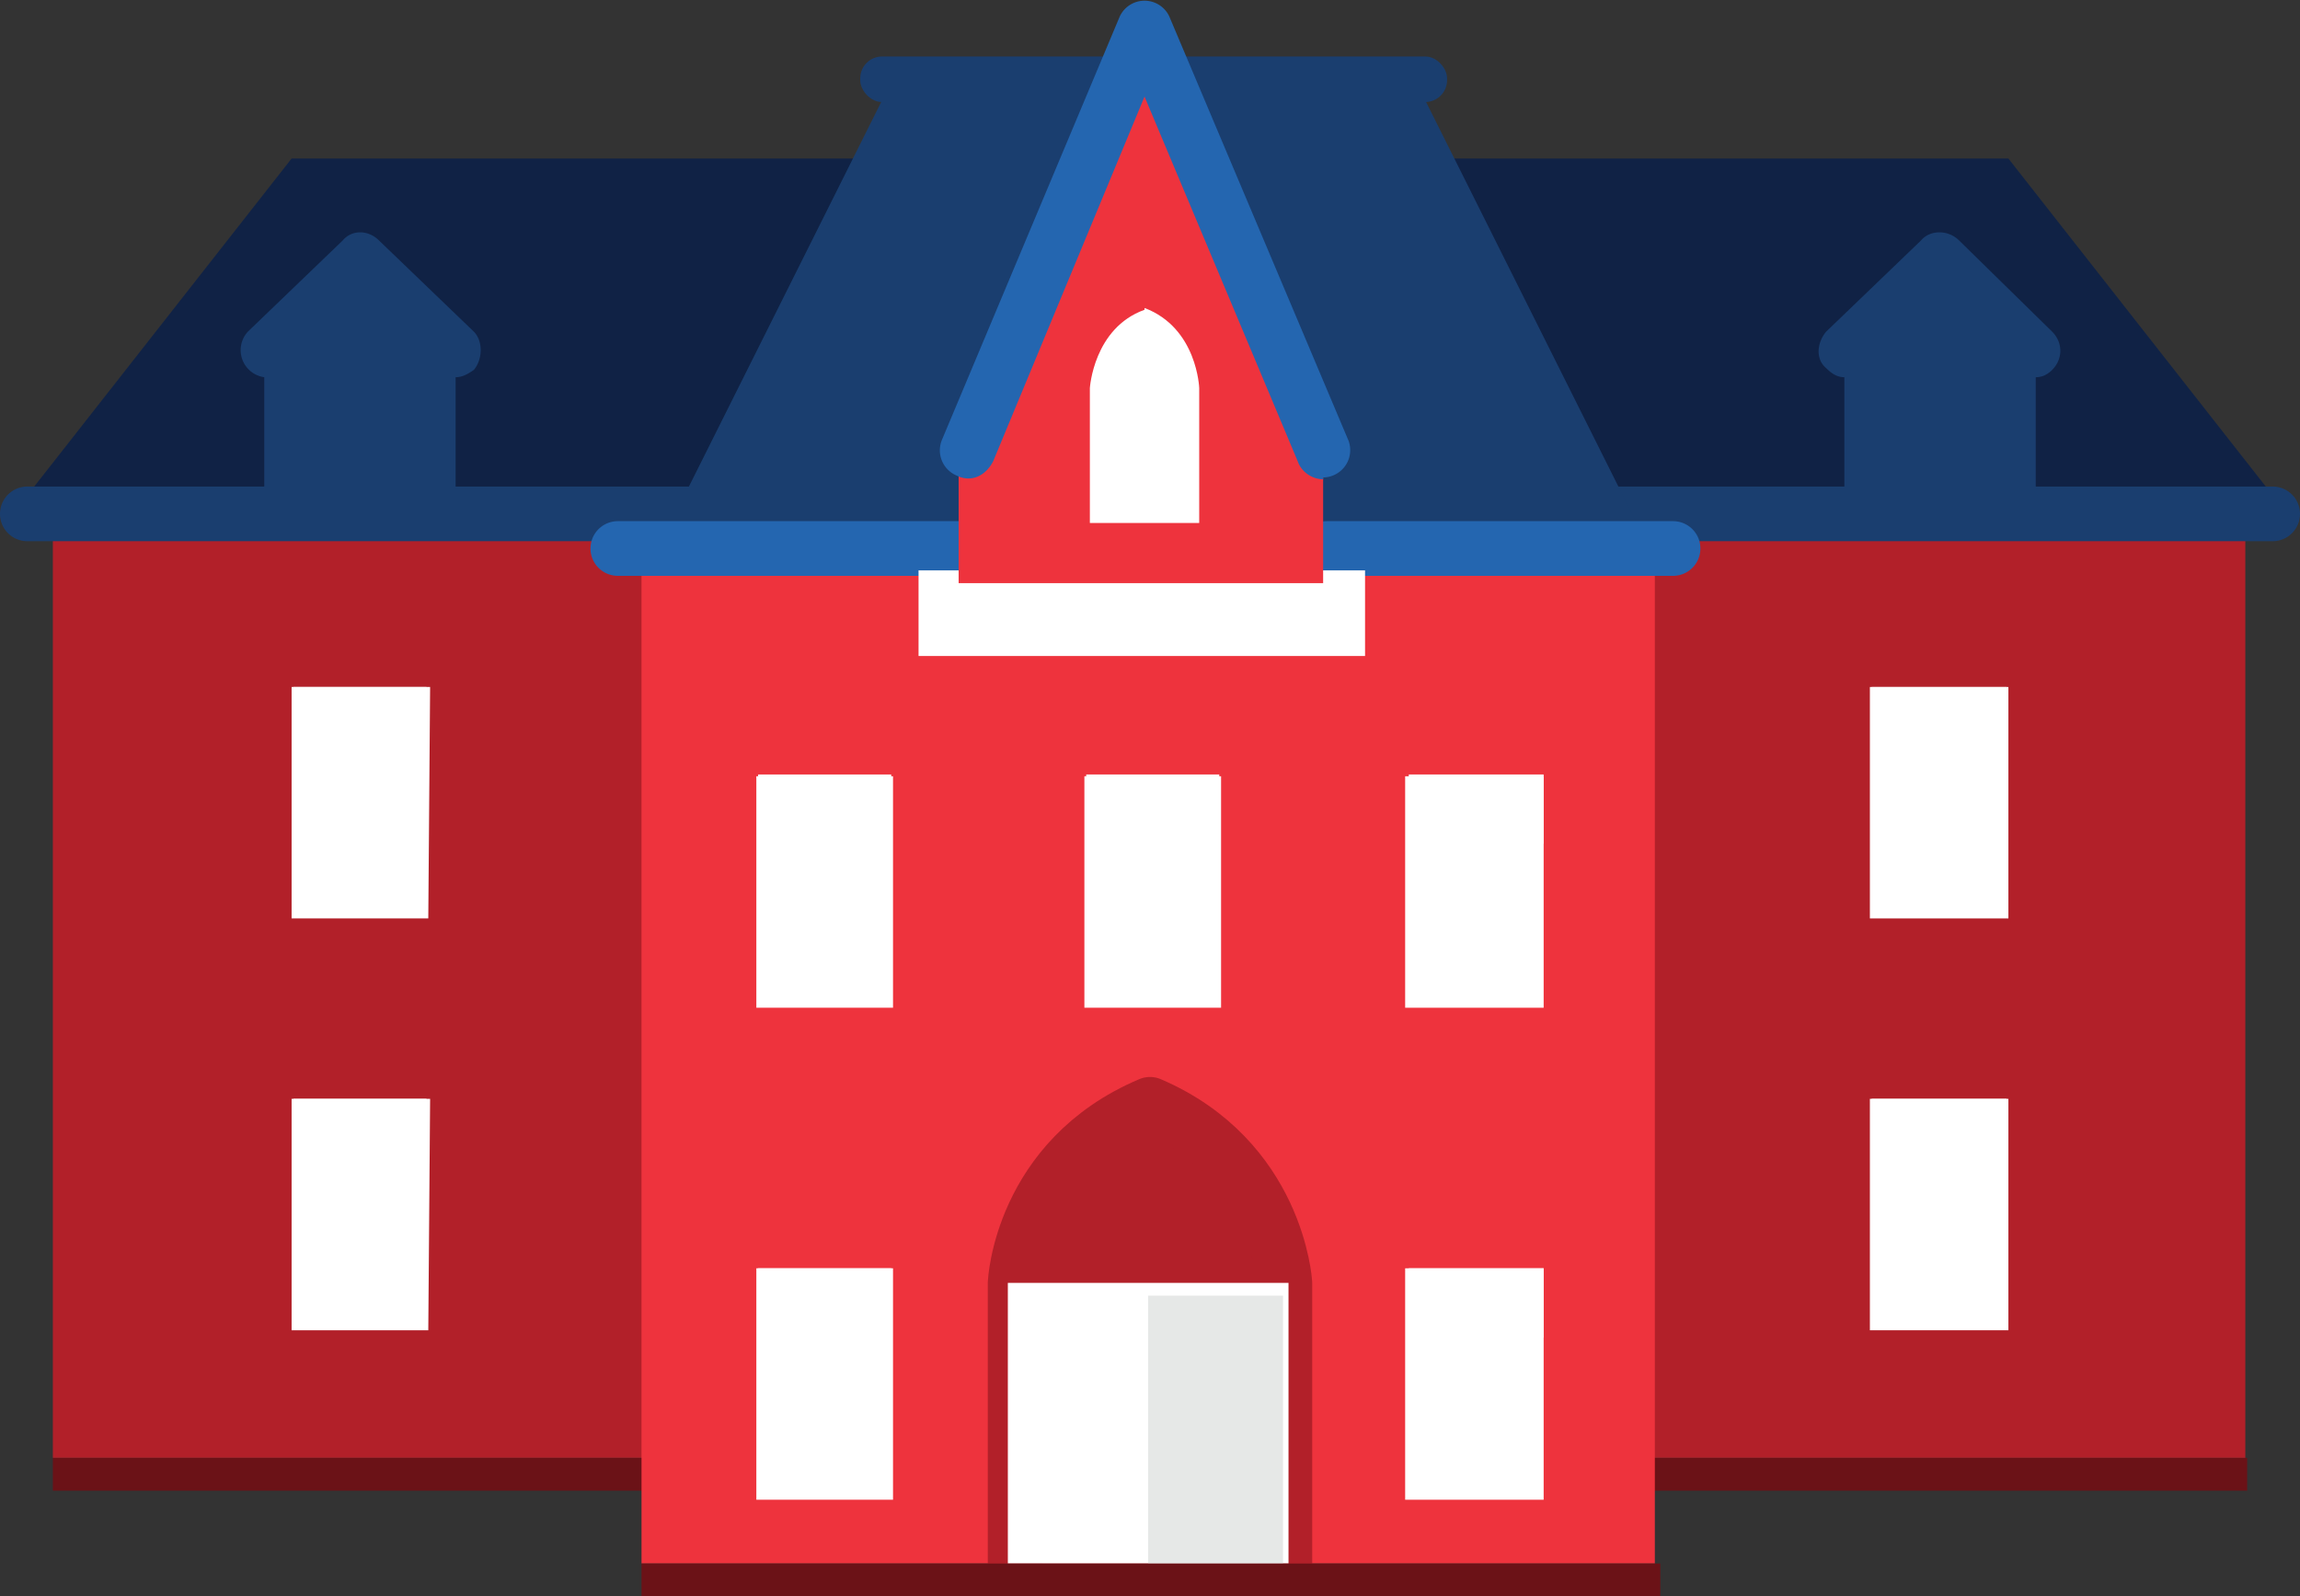 <svg xmlns="http://www.w3.org/2000/svg" id="Layer_2" data-name="Layer 2" viewBox="0 0 126.2 87.6"><rect x="0" y="0" width="126.2" height="87.6" fill="#333333" stroke="none"/><defs><style>.cls-2{fill:#6b1217}.cls-3{fill:#ee333d}.cls-5{fill:#fff}.cls-6{fill:#b22029}.cls-7{fill:#102245}.cls-8{fill:#2466b0}.cls-9{fill:#1a3e6f}</style></defs><g id="Layer_1-2" data-name="Layer 1"><path d="M2.9 80h120.4v1.8H2.9z" class="cls-2"/><rect width="32.2" height="2.5" x="47.2" y="3.1" class="cls-9" rx="1.2" ry="1.2"/><path d="M123.2 80H70.7V28.2h52.5z" class="cls-6"/><path d="M67 28.2h58.5L110.2 8.7H67v19.5z" class="cls-7"/><path d="M124.7 29.7H86a1.5 1.5 0 1 1 0-3h38.7a1.5 1.5 0 1 1 0 3Z" class="cls-9"/><path d="M102.6 37.7h7.6v12.7h-7.6z" class="cls-5"/><path d="M102.7 41.5v-3.8h7.4v3.8M102.6 60.3h7.6V73h-7.6z" class="cls-5"/><path d="M102.7 64v-3.7h7.4V64" class="cls-5"/><path d="M2.9 28.2h52.5V80H2.9z" class="cls-6"/><path d="M59.2 28.2H.7L16 8.7h43.2v19.5z" class="cls-7"/><path d="m26 18.2-5.2-5c-.6-.6-1.5-.6-2 0l-5.2 5a1.5 1.5 0 0 0 .9 2.5v6.4c0 .8.6 1.5 1.5 1.5h7.6c.8 0 1.4-.7 1.4-1.5v-6.4c.4 0 .7-.2 1-.4.5-.6.5-1.6 0-2.1ZM112.6 18.2l-5.1-5c-.6-.6-1.6-.6-2.1 0l-5.2 5c-.5.6-.6 1.5 0 2 .3.3.6.5 1 .5v6.4c0 .8.6 1.5 1.4 1.5h7.6c.8 0 1.5-.7 1.5-1.5v-6.4c.3 0 .6-.1.9-.4.6-.6.6-1.5 0-2.1Z" class="cls-9"/><path d="M40.2 29.7H1.5a1.5 1.5 0 1 1 0-3h38.7a1.5 1.5 0 1 1 0 3Z" class="cls-9"/><path d="M35.2 31.3h55.6v54.5H35.2z" class="cls-3"/><path d="M91.1 31.3H35.5L48.4 5.5h29.8l12.9 25.8z" class="cls-9"/><path d="M52.9 31.6h-19a1.5 1.5 0 1 1 0-3h19a1.5 1.5 0 1 1 0 3ZM91.8 31.6h-19a1.5 1.5 0 1 1 0-3h19a1.5 1.5 0 1 1 0 3Z" class="cls-8"/><path d="M50.4 31.3h24.5V36H50.4zM67 55.3h-7.5V42.6H67z" class="cls-5"/><path d="M66.9 46.3v-3.8h-7.3v3.8M84.7 55.3h-7.6V42.6h7.6z" class="cls-5"/><path d="M84.7 46.3v-3.8h-7.4v3.8M84.7 82.3h-7.6V69.6h7.6z" class="cls-5"/><path d="M84.7 73.4v-3.8h-7.4v3.8M49 55.3h-7.5V42.6H49z" class="cls-5"/><path d="M48.9 46.3v-3.8h-7.3v3.8M49 82.3h-7.5V69.6H49z" class="cls-5"/><path d="M48.9 73.4v-3.8h-7.3v3.8M23.5 50.4H16V37.7h7.6z" class="cls-5"/><path d="M23.4 41.5v-3.8h-7.3v3.8M23.5 73H16V60.3h7.6z" class="cls-5"/><path d="M23.4 64v-3.7h-7.3V64" class="cls-5"/><path d="M72.6 32h-20v-7.2l9.8-23.3 10.2 23.3V32z" class="cls-3"/><path d="M72.6 26.3c-.6 0-1.2-.4-1.4-1l-8.4-20-8.3 20c-.4.8-1.2 1.2-2 .8a1.5 1.5 0 0 1-.8-2L61.4 1a1.5 1.5 0 0 1 2.8 0L74 24.2a1.5 1.5 0 0 1-1.4 2Z" class="cls-8"/><path d="M70.8 70.6s-.4-7-7.8-10.2c-7.3 3.1-7.7 10.2-7.7 10.2h15.5Z" class="cls-6"/><path d="M70.5 85.9V70.4s-.4-6.8-7.4-9.8c-7.1 3-7.4 9.8-7.4 9.8v15.4" style="fill:none;stroke:#b22029;stroke-linecap:round;stroke-linejoin:round;stroke-width:3px"/><path d="M55.3 70.4h15.4v15.4H55.3zM62.8 17c-2.8 1-3 4.3-3 4.3v7.4h6v-7.4s-.1-3.3-3-4.4Z" class="cls-5"/><path d="M63 71.1h7.4v14.7H63z" style="fill:#e6e8e7"/><path d="M35.2 85.8h55.9v1.8H35.2z" class="cls-2"/></g></svg>